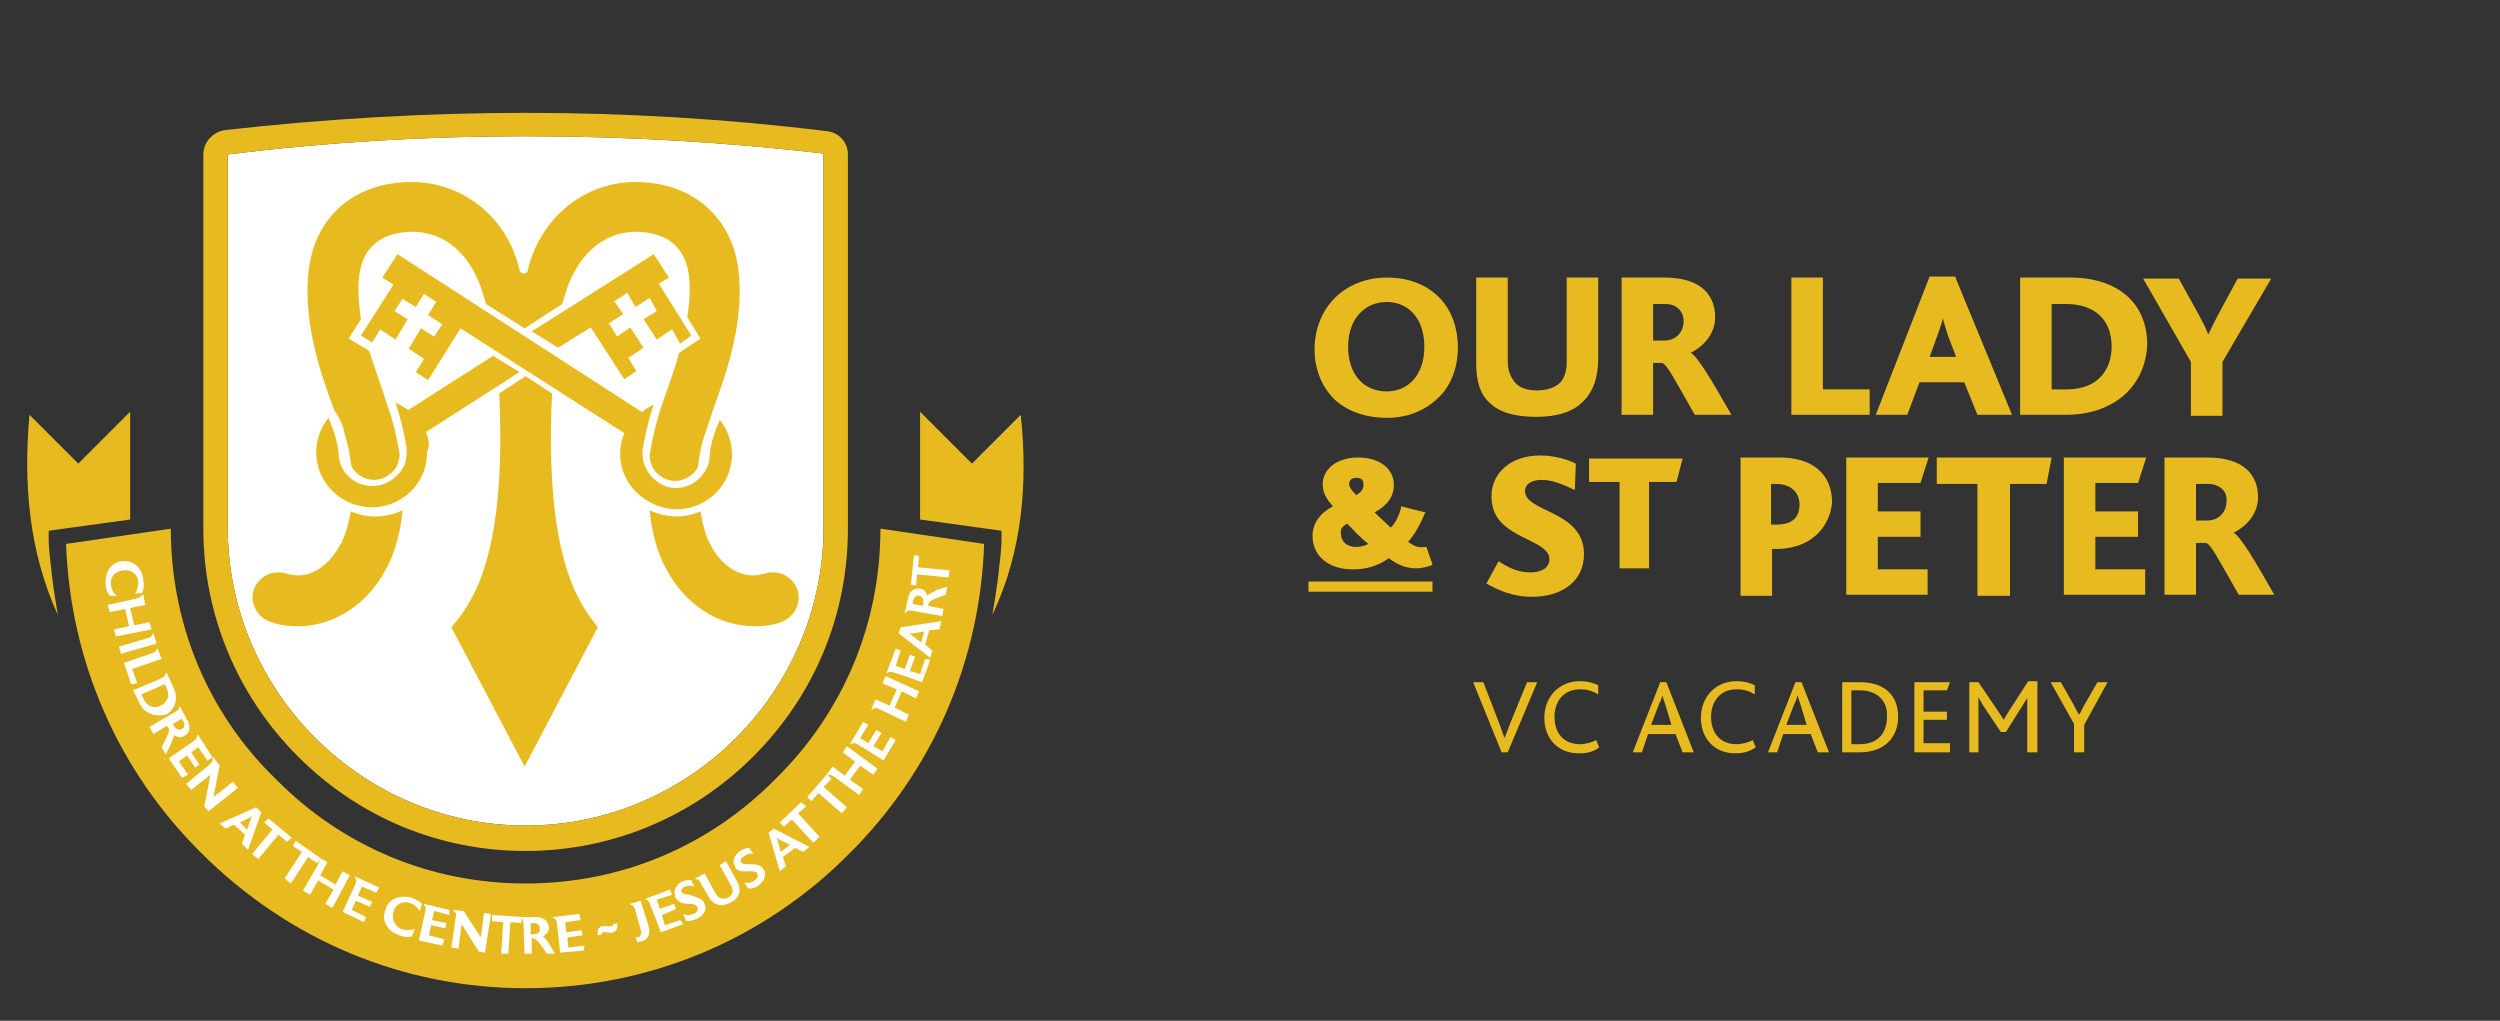 <?xml version="1.0" encoding="utf-8"?>
<!-- Generator: Adobe Illustrator 27.0.0, SVG Export Plug-In . SVG Version: 6.00 Build 0)  -->
<svg version="1.1" id="Layer_2_00000138535038039803754730000002708680135438373311_"
	 xmlns="http://www.w3.org/2000/svg" xmlns:xlink="http://www.w3.org/1999/xlink" x="0px" y="0px" viewBox="0 0 245.9 100.4"
	 style="enable-background:new 0 0 245.9 100.4;" xml:space="preserve">
<rect x="0" y="0" width="245.9" height="100.4" fill="#333333" stroke="none"/>
<style type="text/css">
	.st0{fill:#FFFFFF;}
	.st1{fill:#E7BB20;}
</style>
<g>
	<path class="st0" d="M51.7,13.4c10,0,19.8,0.6,29.3,1.7v36.8c0,16.1-13.2,29.3-29.3,29.3h0c-16.1,0-29.3-13.2-29.3-29.3V15.2
		C31.9,14,41.7,13.4,51.7,13.4"/>
	<path class="st1" d="M51.7,13.4c10,0,19.8,0.6,29.3,1.7v36.8c0,16.1-13.2,29.3-29.3,29.3h0c-16.1,0-29.3-13.2-29.3-29.3V15.2
		C31.9,14,41.7,13.4,51.7,13.4 M51.7,11.1c-9.9,0-19.9,0.6-29.6,1.7h0C20.9,13,20,14,20,15.2v0v36.8c0,8.4,3.3,16.4,9.3,22.4
		c6,6,13.9,9.3,22.4,9.3c8.4,0,16.4-3.3,22.4-9.3c6-6,9.3-13.9,9.3-22.4V15.2v0c0-1.2-0.9-2.2-2.1-2.3l0,0
		C71.6,11.7,61.6,11.1,51.7,11.1L51.7,11.1z"/>
	<g>
		<path class="st1" d="M100.4,40.8l-4.8,4.8l-5.1-5.1c0,3.2,0,6,0,9.7l0,0.9l8,1.1c0,0,0.1,1.2-0.2,3.4c-0.2,2.2-0.7,4.9-0.7,4.9
			C100.6,54.2,101.1,47.4,100.4,40.8z"/>
		<path class="st1" d="M2.9,40.8l4.8,4.8l5.1-5.1c0,3.2,0,6,0,9.7l0,0.9l-8,1.1c0,0-0.1,1.2,0.2,3.4c0.2,2.2,0.7,4.9,0.7,4.9
			C2.8,54.2,2.3,47.4,2.9,40.8z"/>
	</g>
	<path class="st1" d="M19.8,83.9c8.6,8.6,19.9,13.3,31.9,13.3c12,0,23.4-4.7,31.9-13.3c8.2-8.2,12.8-18.9,13.2-30.4l-10.2-1.5
		c0,9.3-3.6,18-10.3,24.6C69.7,83.3,61,86.9,51.7,86.9c-9.3,0-18-3.6-24.6-10.3C20.4,70.1,16.8,61.3,16.8,52L6.5,53.5
		C6.9,65,11.6,75.8,19.8,83.9z"/>
	<g>
		<g>
			<path class="st0" d="M10.8,58.6c-0.2-0.3-0.4-0.6-0.4-1.1c-0.1-1.2,0.5-2.2,1.6-2.3c1.1-0.1,2,0.6,2.1,1.9c0.1,0.5,0,0.9-0.1,1.2
				l-0.7,0.1c0.2-0.4,0.3-0.7,0.3-1.2c-0.1-0.8-0.7-1.2-1.5-1.1c-0.8,0.1-1.3,0.7-1.2,1.4c0.1,0.5,0.2,0.8,0.6,1.1L10.8,58.6z"/>
			<path class="st0" d="M11.4,62.6l-0.2-0.7l1.5-0.3l-0.4-1.7l-1.5,0.3l-0.2-0.7l2.7-0.6c0.4-0.1,0.6-0.2,0.7-0.4l0.1,0l0.2,1
				l-1.5,0.3l0.4,1.7l1.5-0.3l0.2,0.7L11.4,62.6z"/>
			<path class="st0" d="M11.9,64.3l-0.2-0.7l2.7-0.8c0.4-0.1,0.6-0.2,0.6-0.5l0.1,0l0.3,1L11.9,64.3z"/>
			<path class="st0" d="M12.9,67.3l-0.7-2.1l2.6-0.9c0.4-0.1,0.6-0.3,0.6-0.5l0.1,0l0.4,1l-2.9,1l0.5,1.4L12.9,67.3z"/>
			<path class="st0" d="M13.7,69.1l-0.6-1.2l2.6-1.1c0.4-0.2,0.6-0.3,0.6-0.6l0.1,0l0.7,1.5c0.5,1.2,0,2.2-0.8,2.6
				C15.4,70.5,14.2,70.3,13.7,69.1z M16.4,67.7l-0.2-0.4l-2.3,1l0.2,0.4c0.4,0.9,1.2,1,1.7,0.7C16.3,69.2,16.8,68.6,16.4,67.7z"/>
			<path class="st0" d="M16.3,74.2l-0.4-0.7l0.4-0.8c0.4-0.8,0.4-0.9,0.2-1.2l-0.1-0.1l-1.3,0.8l-0.4-0.7l2.4-1.4
				c0.4-0.2,0.6-0.4,0.5-0.6l0.1,0l0.7,1.3c0.4,0.7,0.3,1.3-0.3,1.6c-0.3,0.2-0.7,0.1-1-0.1c0,0.3-0.2,0.6-0.3,0.9
				c-0.1,0.2-0.1,0.2-0.1,0.2L16.3,74.2z M18,70.9l-0.1-0.2L17,71.2l0.1,0.2c0.2,0.3,0.5,0.5,0.8,0.3C18.2,71.5,18.2,71.2,18,70.9z"
				/>
			<path class="st0" d="M17.9,76.5l-1.3-1.9l2.3-1.6c0.3-0.2,0.5-0.4,0.5-0.7l0.1,0l1.4,2.2l-0.5,0.3l-0.9-1.3L18.8,74l0.8,1.2
				l-0.4,0.3l-0.8-1.2l-0.8,0.6l0.9,1.3L17.9,76.5z"/>
			<path class="st0" d="M20.5,79.8l-0.4-0.5l0.6-3.1l-1.9,1.5l-0.5-0.6l2.2-1.8c0.3-0.3,0.5-0.4,0.4-0.7l0.1-0.1l0.6,0.8l-0.6,3.1
				l1.9-1.5l0.5,0.6L20.5,79.8z"/>
			<path class="st0" d="M24.4,83.6l-0.6-0.6l0.3-0.9l-1.1-1l-0.8,0.4L21.6,81l3.6-1.6l0.5,0.5L24.4,83.6z M24.3,81.6l0.4-1.1
				c0-0.1,0.1-0.3,0.2-0.3c-0.1,0-0.2,0.1-0.3,0.2l-1,0.5L24.3,81.6z"/>
			<path class="st0" d="M28.2,82.8l-0.8-0.7l-2,2.4L24.8,84l2-2.4l-0.8-0.7l0.4-0.4l2.3,1.9L28.2,82.8z"/>
			<path class="st0" d="M31.2,84.9l-0.9-0.6l-1.7,2.6L28,86.4l1.7-2.6l-0.9-0.6l0.3-0.5l2.4,1.7L31.2,84.9z"/>
			<path class="st0" d="M32.7,89.3l-0.7-0.4l0.8-1.4l-1.5-0.9L30.5,88l-0.7-0.4l1.4-2.4c0.2-0.4,0.3-0.6,0.1-0.8l0-0.1l0.9,0.5
				l-0.7,1.3l1.5,0.9l0.7-1.3l0.7,0.4L32.7,89.3z"/>
			<path class="st0" d="M35.8,90.7l-2.1-1l1.2-2.6c0.2-0.4,0.2-0.6,0-0.8l0-0.1l2.4,1.1L37,87.8l-1.4-0.6l-0.4,0.9l1.4,0.6l-0.2,0.5
				L35,88.6l-0.4,0.9l1.4,0.7L35.8,90.7z"/>
			<path class="st0" d="M40.5,92.1c-0.4,0.1-0.7,0.1-1.2-0.1c-1.2-0.4-1.8-1.4-1.4-2.5c0.3-1.1,1.4-1.5,2.6-1.2
				c0.5,0.2,0.8,0.4,1,0.6l-0.2,0.7c-0.3-0.4-0.5-0.6-1-0.8c-0.7-0.2-1.4,0.1-1.6,0.9c-0.2,0.7,0.1,1.4,0.8,1.7
				c0.5,0.1,0.8,0.1,1.3,0L40.5,92.1z"/>
			<path class="st0" d="M43.5,93l-2.3-0.5l0.6-2.7c0.1-0.4,0.1-0.6-0.1-0.8l0-0.1l2.5,0.6L44.2,90l-1.5-0.4l-0.2,0.9l1.4,0.3
				l-0.1,0.5l-1.4-0.3l-0.2,1l1.5,0.4L43.5,93z"/>
			<path class="st0" d="M47.7,93.7l-0.6-0.1l-1.7-2.7l-0.3,2.4l-0.7-0.1l0.4-2.8c0.1-0.4,0.1-0.7-0.2-0.8l0-0.1l1,0.1l1.7,2.6
				l0.3-2.4l0.7,0.1L47.7,93.7z"/>
			<path class="st0" d="M51.3,90.8l-1.1-0.1L50,93.8l-0.7,0l0.2-3.1l-1.1-0.1l0-0.6l2.9,0.2L51.3,90.8z"/>
			<path class="st0" d="M54.6,93.8l-0.8,0l-0.5-0.7c-0.5-0.7-0.7-0.8-0.9-0.8l-0.1,0l0,1.5l-0.7,0l-0.1-2.8c0-0.4-0.1-0.7-0.3-0.7
				l0-0.1l1.5,0c0.8,0,1.2,0.4,1.3,1c0,0.4-0.2,0.7-0.6,0.9c0.2,0.2,0.4,0.4,0.6,0.7c0.1,0.2,0.1,0.2,0.1,0.2L54.6,93.8z M52.5,90.8
				l-0.3,0l0,1.1l0.3,0c0.4,0,0.6-0.2,0.6-0.5C53.1,90.9,52.8,90.8,52.5,90.8z"/>
			<path class="st0" d="M57.4,93.5l-2.3,0.2L54.8,91c0-0.4-0.1-0.6-0.4-0.7l0-0.1l2.6-0.3l0.1,0.6l-1.5,0.2l0.1,1l1.5-0.2l0.1,0.5
				l-1.5,0.2l0.1,1l1.6-0.2L57.4,93.5z"/>
			<path class="st0" d="M60.3,91.7C60.3,91.7,60.2,91.7,60.3,91.7c-0.3,0.1-0.4,0-0.7,0c-0.1,0-0.2,0-0.3,0c0,0,0,0,0,0
				c-0.1,0-0.1,0.1-0.1,0.2v0l0,0L58.8,92c0,0,0-0.1,0-0.1c-0.1-0.4,0.1-0.7,0.4-0.8c0,0,0.1,0,0.1,0c0.2,0,0.3,0,0.5,0
				c0.1,0,0.3,0,0.4,0c0,0,0,0,0,0c0.1,0,0.1-0.1,0.1-0.2l0.4-0.1c0,0,0,0.1,0,0.1C60.8,91.3,60.6,91.6,60.3,91.7z"/>
			<path class="st0" d="M63.8,91.1c0.1,0.4,0.1,0.8-0.1,1.1c-0.2,0.2-0.4,0.4-0.7,0.4c-0.1,0-0.2,0.1-0.3,0.1l-0.2-0.5
				c0.1,0,0.2,0,0.2,0c0.1,0,0.3-0.1,0.3-0.2c0.1-0.2,0.1-0.4,0-0.6l-0.5-1.8c-0.1-0.4-0.2-0.6-0.5-0.6l0-0.1l1-0.3L63.8,91.1z"/>
			<path class="st0" d="M67.2,90.9L65,91.7l-1-2.6c-0.1-0.4-0.3-0.6-0.5-0.6l0-0.1l2.4-0.9l0.2,0.5l-1.5,0.5l0.3,0.9l1.4-0.5
				l0.2,0.5L65.1,90l0.3,1l1.5-0.5L67.2,90.9z"/>
			<path class="st0" d="M69.3,88.9c0.3,0.7-0.2,1.2-0.8,1.5c-0.3,0.1-0.6,0.2-1,0.2l-0.3-0.7c0.4,0.2,0.7,0.1,1,0
				c0.3-0.1,0.5-0.3,0.4-0.6c0,0,0,0,0-0.1c-0.1-0.2-0.4-0.3-0.9-0.3c-0.5,0-1-0.1-1.3-0.7c0,0,0,0,0-0.1c-0.2-0.7,0.3-1.2,0.7-1.4
				c0.3-0.1,0.6-0.2,0.9-0.1l0.3,0.6c-0.3-0.1-0.6-0.1-0.9,0c-0.3,0.1-0.4,0.3-0.4,0.5c0,0,0,0,0,0c0.1,0.2,0.4,0.3,0.8,0.3
				C68.5,88.3,69.1,88.3,69.3,88.9C69.3,88.9,69.3,88.9,69.3,88.9z"/>
			<path class="st0" d="M72.5,86.7c0.5,0.9,0.2,1.7-0.7,2.1c-0.8,0.4-1.6,0.3-2.1-0.6L69,87c-0.2-0.4-0.3-0.6-0.6-0.5l0-0.1l0.9-0.5
				l1.1,2c0.3,0.5,0.7,0.6,1.2,0.4c0.5-0.3,0.6-0.7,0.3-1.2l-1.1-2l0.6-0.4L72.5,86.7z"/>
			<path class="st0" d="M75.1,85.5c0.4,0.6,0,1.2-0.5,1.6c-0.2,0.2-0.6,0.3-1,0.3l-0.4-0.6c0.4,0.1,0.8,0,1-0.2
				c0.3-0.2,0.4-0.4,0.3-0.6c0,0,0,0,0-0.1c-0.1-0.2-0.4-0.2-0.9-0.2c-0.5,0-1,0.1-1.3-0.4c0,0,0,0,0-0.1c-0.4-0.6,0.1-1.2,0.5-1.5
				c0.3-0.2,0.6-0.3,0.9-0.3l0.4,0.6c-0.3-0.1-0.6,0-0.9,0.2c-0.3,0.2-0.4,0.4-0.3,0.6c0,0,0,0,0,0c0.1,0.2,0.4,0.2,0.8,0.2
				C74.2,85,74.8,85,75.1,85.5C75.1,85.5,75.1,85.5,75.1,85.5z"/>
			<path class="st0" d="M79.6,83.3L79,83.8l-0.8-0.4L77,84.3l0.3,0.9l-0.6,0.5l-1.1-3.8l0.5-0.4L79.6,83.3z M77.7,83.1l-1-0.5
				c-0.1,0-0.2-0.2-0.3-0.2c0,0.1,0.1,0.2,0.1,0.3l0.3,1.1L77.7,83.1z"/>
			<path class="st0" d="M79.3,79.3l-0.8,0.7l2.1,2.3L80,82.9l-2.1-2.3l-0.8,0.7l-0.4-0.4l2.1-2L79.3,79.3z"/>
			<path class="st0" d="M81.8,76.6L81,77.4l2.3,2L82.8,80l-2.3-2l-0.7,0.8l-0.4-0.4l1.9-2.2L81.8,76.6z"/>
			<path class="st0" d="M86.3,75.6l-0.4,0.6l-1.3-0.9l-1,1.4l1.3,0.9l-0.4,0.6l-2.3-1.7c-0.3-0.2-0.6-0.4-0.8-0.2l-0.1-0.1l0.6-0.8
				l1.2,0.9l1-1.4l-1.2-0.9l0.4-0.6L86.3,75.6z"/>
			<path class="st0" d="M88.1,72.8l-1.2,2l-2.4-1.5c-0.3-0.2-0.6-0.3-0.8-0.1l-0.1,0l1.3-2.2l0.5,0.3l-0.8,1.3l0.8,0.5l0.8-1.3
				l0.5,0.3l-0.8,1.3l0.9,0.5l0.8-1.4L88.1,72.8z"/>
			<path class="st0" d="M90.4,68l-0.3,0.7l-1.4-0.7l-0.7,1.6l1.4,0.7L89.1,71l-2.5-1.2c-0.4-0.2-0.6-0.2-0.8,0l-0.1,0l0.4-1l1.4,0.6
				l0.7-1.6l-1.4-0.6l0.3-0.7L90.4,68z"/>
			<path class="st0" d="M91.5,64.9l-0.8,2.2l-2.6-0.9c-0.4-0.1-0.6-0.2-0.8,0l-0.1,0l0.9-2.4l0.5,0.2l-0.5,1.5l0.9,0.3l0.5-1.4
				l0.5,0.2l-0.5,1.4l1,0.3l0.5-1.5L91.5,64.9z"/>
			<path class="st0" d="M92.6,61.1l-0.2,0.8L91.4,62l-0.4,1.4l0.7,0.6l-0.2,0.7l-3.1-2.4l0.2-0.6L92.6,61.1z M90.9,62.1l-1.1,0.2
				c-0.1,0-0.3,0-0.4,0c0.1,0,0.2,0.1,0.3,0.2l0.9,0.7L90.9,62.1z"/>
			<path class="st0" d="M93.2,57.7L93,58.5l-0.8,0.3c-0.8,0.3-0.9,0.5-0.9,0.7l0,0.1l1.5,0.3l-0.1,0.7l-2.8-0.5
				c-0.4-0.1-0.7-0.1-0.8,0.2l-0.1,0l0.3-1.4c0.1-0.7,0.6-1.1,1.2-1c0.4,0.1,0.6,0.3,0.7,0.7c0.2-0.2,0.5-0.3,0.8-0.5
				c0.2-0.1,0.2-0.1,0.2-0.1L93.2,57.7z M89.8,59.1l0,0.3l1,0.2l0-0.3c0.1-0.4-0.1-0.6-0.4-0.7C90.1,58.5,89.9,58.8,89.8,59.1z"/>
			<path class="st0" d="M90.4,54.7l-0.1,1.1l3.1,0.3l-0.1,0.7l-3.1-0.3l-0.1,1.1l-0.5-0.1l0.3-2.9L90.4,54.7z"/>
		</g>
	</g>
	<g>
		<path class="st1" d="M36.8,50.8c-0.8,0-1.6-0.2-2.3-0.5c-0.3,1.9-0.9,3-0.9,3.1l-0.1,0.1c-0.7,1.4-2.2,3.1-4.2,3.1
			c-0.4,0-0.8-0.1-1.2-0.2c-0.3-0.1-0.5-0.1-0.8-0.1c-1.1,0-2.1,0.8-2.4,1.9c-0.3,1.3,0.5,2.6,1.8,3c0.8,0.3,1.7,0.4,2.6,0.4
			c3.6,0,6.9-2.2,8.7-5.7c0.3-0.5,1.3-2.5,1.6-5.7C38.7,50.6,37.8,50.8,36.8,50.8L36.8,50.8z"/>
		<polygon class="st1" points="62,32.2 60.7,33.1 59.9,31.8 59.9,31.8 61.3,30.9 60.4,29.6 60.5,29.6 61.7,28.8 62.5,30.2 
			63.9,29.3 64.6,30.6 64.6,30.6 63.3,31.4 64.6,33.4 66.1,32.4 66.9,33.8 68,33 64.8,27.9 65.8,27.3 64.3,25 52.3,32.6 54.9,34.2 
			58.1,32.2 61.4,37.3 62.6,36.5 61.8,35.2 63.3,34.2 		"/>
		<path class="st1" d="M33.9,42.7c0.3,0.9,0.5,1.9,0.6,2.8c0,0.2,0.1,0.4,0.2,0.6c0.5,0.7,1.3,1.1,2.1,1.1c0.8,0,1.5-0.4,2-1
			c0.3-0.3,0.4-0.8,0.5-1.3c0-0.1,0-0.2,0-0.3c-0.2-1.1-0.4-2.1-0.7-3.2c-0.2-0.8-0.6-1.7-0.9-2.8c-0.4-1.1-0.9-2.6-1.4-4.1l-2-1.2
			l1.2-1.9c-0.2-1.4-0.3-2.7-0.2-3.9c0.3-4.1,3.4-4.7,5.3-4.7c3.2,0,5.8,2.3,6.9,6.1c0.1,0.3,0.2,0.6,0.3,1l3.8,2.4l3.7-2.4
			c0.1-0.3,0.2-0.7,0.3-1c1.1-3.7,3.7-6.1,6.9-6.1c1.9,0,5,0.6,5.3,4.7c0.1,1.1,0,2.4-0.2,3.7l1.3,2.1l-2.1,1.4
			c-0.4,1.5-0.9,2.8-1.3,4c-0.4,1.1-0.7,2-0.9,2.8c-0.3,1-0.5,2.1-0.7,3.2c0,0.1,0,0.2,0,0.3c0.1,0.5,0.2,0.9,0.5,1.3
			c0.5,0.6,1.2,1,2,1c0.8,0,1.6-0.4,2.1-1.1c0.1-0.2,0.2-0.4,0.2-0.6c0.1-0.9,0.3-1.9,0.6-2.8c0.2-0.6,0.5-1.4,0.8-2.4
			c1.2-3.3,3-8.2,2.6-13.2c-0.4-5.6-4.4-9.3-10.2-9.3c-5.1,0-9.4,3.6-10.6,8.7c0,0.2-0.2,0.3-0.4,0.3c-0.2,0-0.3-0.1-0.4-0.3
			c-1.1-5.1-5.5-8.7-10.6-8.7c-5.8,0-9.8,3.6-10.2,9.3c-0.4,5,1.4,10,2.6,13.2C33.5,41.2,33.8,42.1,33.9,42.7z"/>
		<path class="st1" d="M78.5,58.2c-0.3-1.1-1.3-1.9-2.4-1.9c-0.3,0-0.6,0-0.8,0.1c-0.4,0.1-0.8,0.2-1.2,0.2c-2,0-3.5-1.6-4.2-3
			l-0.1-0.2c-0.1-0.1-0.6-1.2-0.9-3.1c-0.7,0.3-1.5,0.5-2.3,0.5h0c-0.9,0-1.8-0.2-2.7-0.6c0.3,3.2,1.3,5.2,1.6,5.7
			c1.8,3.5,5.1,5.7,8.7,5.7c0.9,0,1.8-0.1,2.6-0.4C78,60.8,78.8,59.5,78.5,58.2z"/>
		<path class="st1" d="M41.9,42.5l9.2-5.9L48.5,35l-8.3,5.3l-0.1,0c-0.4-0.3-0.8-0.5-1.2-0.7c0.2,0.6,0.7,2.1,1.1,4.5l0,0
			c0,0,0,0.1,0,0.1c0,0.1,0,0.2,0,0.3c0,0.9-0.3,1.7-1,2.3c-0.6,0.6-1.4,1-2.4,1c-1.7,0-3.2-1.3-3.3-3.1l0,0c0,0,0-1.4-1-3.6
			c-0.8,1-1.2,2.2-1.2,3.4c0,3,2.5,5.4,5.5,5.4h0c3,0,5.5-2.5,5.4-5.5C42.3,43.9,42.2,43.2,41.9,42.5L41.9,42.5z"/>
		<path class="st1" d="M66.5,50.1c3,0,5.5-2.4,5.5-5.4c0-1.2-0.4-2.4-1.2-3.4c-1,2.2-1,3.6-1,3.6l0,0c-0.1,1.7-1.6,3.1-3.3,3.1
			c-0.9,0-1.7-0.4-2.3-1c-0.6-0.6-1-1.5-1-2.3c0-0.1,0-0.2,0-0.3l0,0l0,0c0,0,0-0.1,0-0.1l0,0c0.4-2.4,0.9-3.9,1.1-4.5
			c-0.4,0.2-0.8,0.4-1.1,0.7l-0.1,0L39.1,25l-1.5,2.3l1.1,0.7L35.5,33l1.1,0.7l0.8-1.3l1.5,1l1.2-2l-1.3-0.8l0,0l0.8-1.2l0,0
			l1.3,0.8l0.8-1.3l0,0l1.2,0.8l0,0l-0.8,1.3l1.4,0.9l0,0l-0.8,1.2l0,0l-1.3-0.8l-1.2,2l1.5,1l-0.8,1.3l1.2,0.8l3.2-5.1l16.1,10.3
			l0,0.1c-0.3,0.6-0.4,1.3-0.4,2C61,47.6,63.5,50,66.5,50.1L66.5,50.1z"/>
		<path class="st1" d="M54.3,38.7L51.7,37l-2.6,1.7c0.8,17-3.1,21-4.7,23l7.2,13.7l7.2-13.7C57.3,59.7,53.5,55.6,54.3,38.7z"/>
	</g>
</g>
<g>
	<g>
		<path class="st1" d="M141.6,39c-1.3,1.3-3,2.1-5.2,2.1c-2,0-3.7-0.6-4.9-1.6c-1.4-1.2-2.2-3.1-2.2-5.1c0-2,0.7-3.8,2-5.1
			c1.2-1.2,3-2,5.1-2c2.3,0,4.1,0.8,5.3,2.1c1.1,1.2,1.7,2.9,1.7,4.8C143.4,36,142.8,37.8,141.6,39z M136.4,29.7
			c-2.1,0-3.8,1.6-3.8,4.4c0,2.8,1.6,4.4,3.8,4.4c2.1,0,3.7-1.6,3.7-4.4C140.1,31.3,138.5,29.7,136.4,29.7z"/>
	</g>
	<g>
		<path class="st1" d="M155.8,39.4c-1,1.1-2.6,1.6-4.7,1.6c-2,0-3.6-0.4-4.6-1.4c-0.9-0.8-1.3-2.1-1.3-3.8v-8.5h3.1v8.2
			c0,1,0.3,1.6,0.7,2.1c0.5,0.6,1.3,0.8,2.2,0.8c1,0,1.8-0.3,2.3-0.8c0.4-0.5,0.6-1.1,0.6-2v-8.3h3.1v8
			C157.2,37.1,156.7,38.5,155.8,39.4z"/>
	</g>
	<g>
		<path class="st1" d="M166.7,40.8c-2-3.5-2.7-4.9-3.2-5.1h-0.9v5.1h-3.1V27.3h4.2c3.7,0,5,1.8,5,3.9c0,1.7-1.2,2.9-2.4,3.5v0
			c0.7,0.4,2,2.6,4,6.1H166.7z M163.8,29.9h-1.2v3.6h1.1c1.1,0,1.9-0.8,1.9-1.9C165.6,30.6,164.9,29.9,163.8,29.9z"/>
	</g>
	<g>
		<path class="st1" d="M176.2,40.8V27.3h3.1v11h4.6v2.5H176.2z"/>
	</g>
	<g>
		<path class="st1" d="M194.5,40.8l-1.3-3.2h-4.4l-1.2,3.2h-3.1l5.3-13.6h2.5l5.6,13.6H194.5z M191.6,33c-0.2-0.7-0.4-1.2-0.5-1.7h0
			c-0.1,0.5-0.3,1-0.5,1.6l-0.8,2.2h2.6L191.6,33z"/>
	</g>
	<g>
		<path class="st1" d="M203.2,40.8h-4.5V27.3h4.9c4.7,0,7.6,2.5,7.6,6.6C211,38.2,207.7,40.8,203.2,40.8z M203.2,29.9h-1.4v8.4h1.5
			c3.1,0,4.4-2,4.4-4.2C207.7,31.5,206.1,29.9,203.2,29.9z"/>
	</g>
	<g>
		<path class="st1" d="M218.6,35.6v5.3h-3.1v-5.3l-4.7-8.2h3.5l2,3.6c0.3,0.6,0.7,1.3,0.9,1.9h0c0.3-0.6,0.6-1.2,0.9-1.8l2-3.7h3.3
			L218.6,35.6z"/>
	</g>
	<path class="st1" d="M140.3,53.8l-0.1,0c-0.8,0.1-1.1-0.1-1.7-0.5c0.6-0.7,1.1-1.5,1.6-2.7l0.1-0.2l-2.4-0.6l0,0.2
		c-0.2,0.7-0.5,1.4-1,1.9c-0.4-0.4-1.1-1-1.6-1.5c1.3-0.7,1.9-1.6,1.9-2.7c0-1.6-1.4-2.7-3.5-2.7c-2.3,0-3.5,1.3-3.5,2.6
		c0,1,0.5,1.6,1,2.2c-1.3,0.7-2,1.7-2,2.9c0,2,1.6,3.3,3.9,3.3c1.4,0,2.5-0.3,3.6-1.1c0.9,0.7,1.8,1,2.7,1c0.4,0,1-0.1,1.5-0.3
		l0.1-0.1L140.3,53.8z M132.5,51.5c0.6,0.6,1.3,1.4,2.1,2c-0.4,0.2-0.8,0.3-1.2,0.3c-0.9,0-1.5-0.5-1.5-1.3
		C131.8,52.1,132,51.8,132.5,51.5z M133.4,48.7c-0.6-0.6-0.7-0.9-0.7-1.1c0-0.4,0.3-0.6,0.7-0.6c0.5,0,0.7,0.2,0.7,0.6
		C134.2,48,133.9,48.4,133.4,48.7z"/>
	<g>
		<path class="st1" d="M150.7,58.7c-2,0-3.4-0.7-4.5-1.3l1.2-2.2c0.9,0.6,1.9,1.1,3.1,1.1c0.9,0,1.9-0.3,1.9-1.3
			c0-1.6-3.3-1.9-4.9-3.8c-0.5-0.6-0.8-1.4-0.8-2.4c0-2.1,1.7-4,4.8-4c1.4,0,2.7,0.4,3.5,0.8l-0.1,2.6c-1.3-0.6-2.2-1-3.3-1
			c-0.9,0-1.6,0.4-1.6,1.1c0,2.1,5.8,1.9,5.8,6.2C155.8,57.2,153.6,58.7,150.7,58.7z"/>
	</g>
	<polygon class="st1" points="156.3,45.1 156.3,47.4 159.3,47.4 159.3,55.9 162.2,55.9 162.2,47.4 164.9,47.4 165.5,45.1 	"/>
	<g>
		<path class="st1" d="M174.6,54h-0.3v4.6h-3.1V45h3.9c3,0,5.1,1.5,5.1,4.4C180.1,51.1,178.8,54,174.6,54z M174.7,47.6h-0.5v4h0.5
			c1.6,0,2.3-0.7,2.3-2C177,48.5,176.2,47.6,174.7,47.6z"/>
	</g>
	<g>
		<path class="st1" d="M181.6,58.5V45h8.1l-0.8,2.5h-4.2v2.8h4.2v2.5h-4.2V56h4.9v2.5H181.6z"/>
	</g>
	<g>
		<path class="st1" d="M201.3,47.6h-3.6v11h-3.2v-11h-4V45h11.3L201.3,47.6z"/>
	</g>
	<g>
		<path class="st1" d="M203,58.5V45h8.1l-0.8,2.5h-4.2v2.8h4.2v2.5h-4.2V56h4.9v2.5H203z"/>
	</g>
	<g>
		<path class="st1" d="M220.2,58.5c-2-3.5-2.7-4.9-3.2-5.1H216v5.1h-3.1V45h4.2c3.7,0,5,1.8,5,3.9c0,1.7-1.2,2.9-2.4,3.5v0
			c0.7,0.4,2,2.6,4,6.1H220.2z M217.2,47.6H216v3.6h1.1c1.1,0,1.9-0.8,1.9-1.9C219.1,48.3,218.3,47.6,217.2,47.6z"/>
	</g>
	<g>
		<path class="st1" d="M148.3,74h-0.6l-2.8-6.9h1l1.7,4.4c0.1,0.4,0.3,0.8,0.4,1.1h0c0.1-0.4,0.3-0.7,0.4-1.1l1.8-4.4h1L148.3,74z"
			/>
	</g>
	<g>
		<path class="st1" d="M155.3,74.1c-2.1,0-3.4-1.5-3.4-3.5c0-2,1.4-3.6,3.5-3.6c0.8,0,1.4,0.2,1.8,0.4l0,0.9c-0.5-0.3-1-0.5-1.8-0.5
			c-1.6,0-2.5,1.2-2.5,2.7c0,1.6,0.9,2.7,2.5,2.7c0.6,0,1.2-0.2,1.6-0.4l0.3,0.7C156.7,74,156,74.1,155.3,74.1z"/>
	</g>
	<g>
		<path class="st1" d="M165.5,74l-0.7-1.8h-2.7l-0.6,1.8h-0.9l2.7-6.9h0.6l2.7,6.9H165.5z M163.8,69.3c-0.1-0.3-0.2-0.6-0.3-0.9h0
			c-0.1,0.3-0.1,0.5-0.3,0.8l-0.8,2.1h2L163.8,69.3z"/>
	</g>
	<g>
		<path class="st1" d="M170.7,74.1c-2.1,0-3.4-1.5-3.4-3.5c0-2,1.4-3.6,3.5-3.6c0.8,0,1.4,0.2,1.8,0.4l0,0.9c-0.5-0.3-1-0.5-1.8-0.5
			c-1.6,0-2.5,1.2-2.5,2.7c0,1.6,0.9,2.7,2.5,2.7c0.6,0,1.2-0.2,1.6-0.4l0.3,0.7C172,74,171.3,74.1,170.7,74.1z"/>
	</g>
	<g>
		<path class="st1" d="M178.8,74l-0.7-1.8h-2.7l-0.6,1.8h-0.9l2.7-6.9h0.6l2.7,6.9H178.8z M177.1,69.3c-0.1-0.3-0.2-0.6-0.3-0.9h0
			c-0.1,0.3-0.1,0.5-0.3,0.8l-0.8,2.1h2L177.1,69.3z"/>
	</g>
	<g>
		<path class="st1" d="M182.9,74h-1.7v-6.9h1.7c2.6,0,3.8,1.4,3.8,3.4C186.7,72.5,185.4,74,182.9,74z M182.9,67.9h-0.8v5.3h0.8
			c2,0,2.7-1.3,2.7-2.7C185.7,69.1,184.8,67.9,182.9,67.9z"/>
	</g>
	<g>
		<path class="st1" d="M188.3,74v-6.9h3.5l-0.3,0.8h-2.3v2.1h2.3v0.8h-2.3v2.3h2.6V74H188.3z"/>
	</g>
	<g>
		<path class="st1" d="M199.4,74v-4.7c0-0.3,0-0.4,0-0.7h0c-0.1,0.3-0.3,0.5-0.4,0.7l-1.7,2.7h-0.5l-1.8-2.7
			c-0.1-0.2-0.2-0.4-0.4-0.7h0c0,0.3,0,0.5,0,0.7V74h-0.9v-6.9h0.9l2.1,3.1c0.2,0.3,0.3,0.5,0.4,0.6h0c0.1-0.2,0.2-0.4,0.4-0.7
			l2-3.1h0.9V74H199.4z"/>
	</g>
	<g>
		<path class="st1" d="M205,71.3V74H204v-2.8l-2.3-4.1h1l1.2,2.1c0.2,0.4,0.4,0.8,0.6,1.1h0c0.2-0.3,0.4-0.8,0.6-1.1l1.2-2.1h1
			L205,71.3z"/>
	</g>
	<g>
		<rect x="128.7" y="57.2" class="st1" width="12.2" height="1"/>
	</g>
</g>
</svg>
